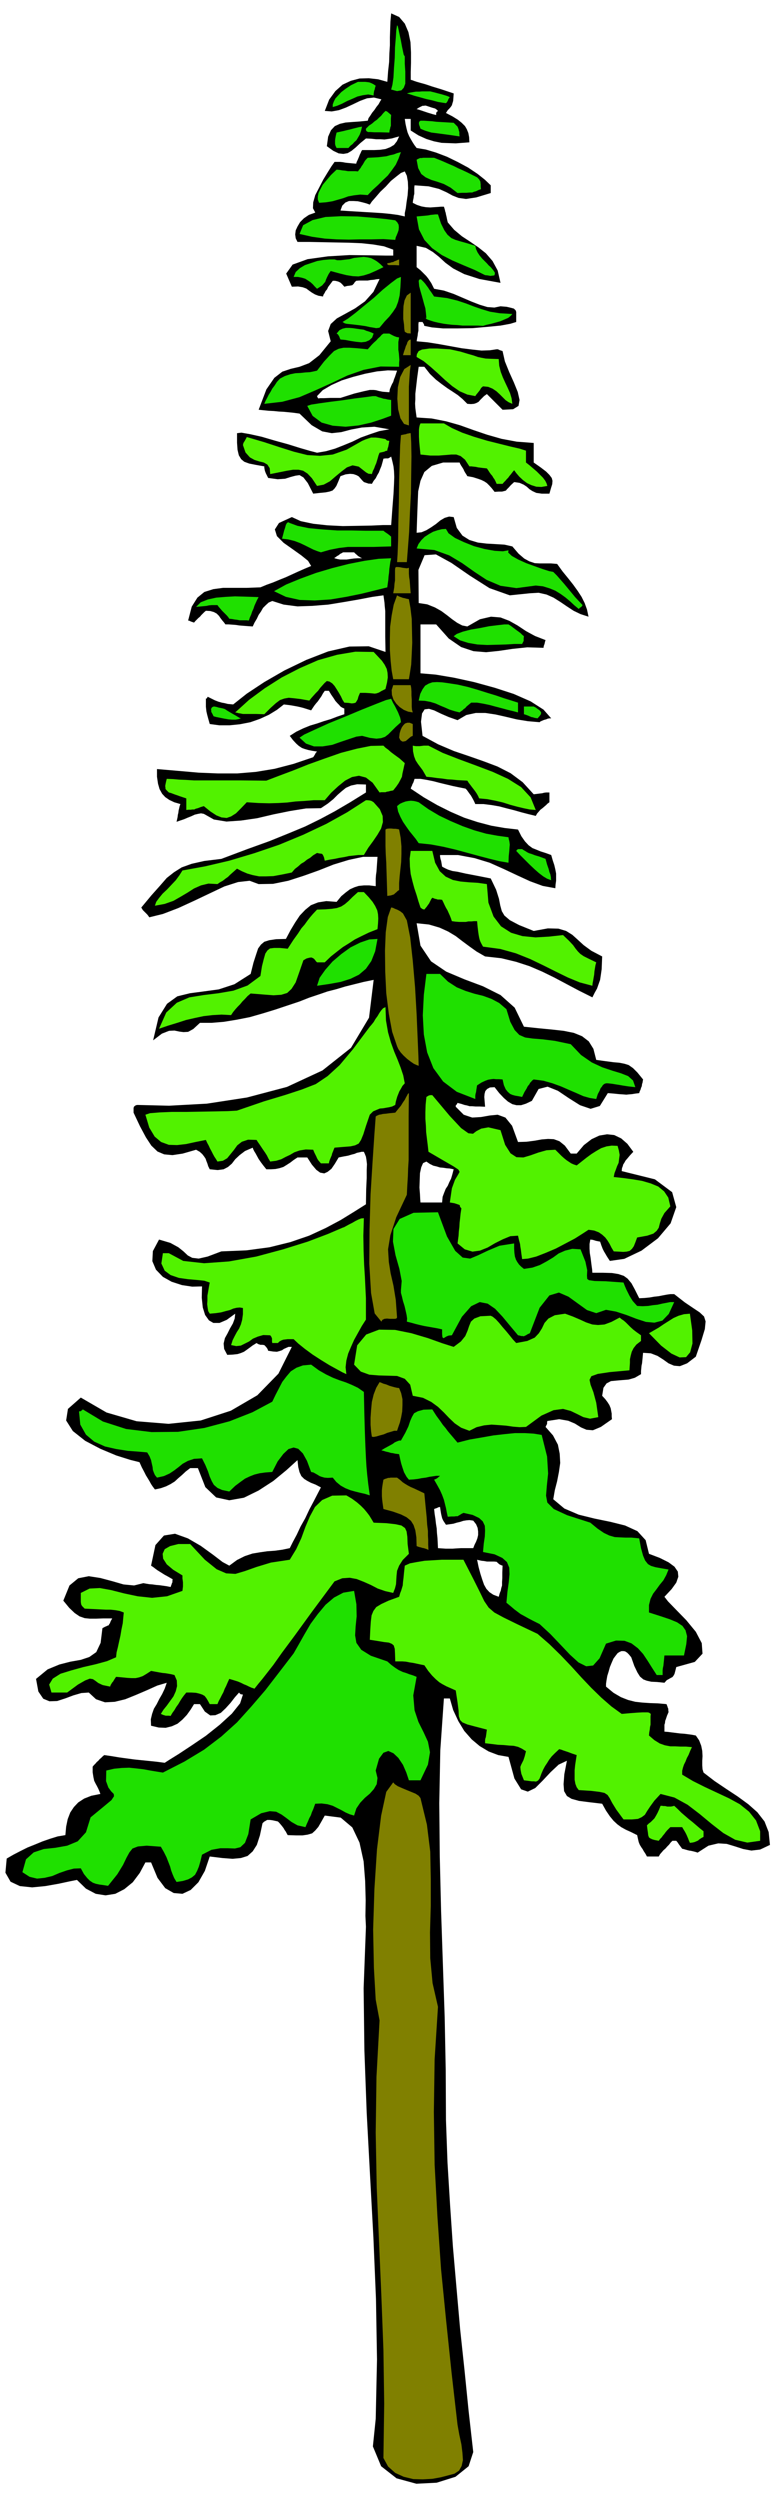 <svg xmlns="http://www.w3.org/2000/svg" width="490.455" height="1569.426" fill-rule="evenodd" stroke-linecap="round" preserveAspectRatio="none" viewBox="0 0 3035 9713"><style>.pen1{stroke:none}.brush2{fill:#1fe000}.brush3{fill:olive}.brush4{fill:#52f200}</style><path d="m1596 310 7 2 8 3 9 3 14 4 18 5 27 9 36 11 48 16-1 16-1 13-3 10-2 7-4 6-5 6-7 7-7 11 25 13 21 13 15 12 13 13 7 12 6 15 3 16 1 20-27 2-26 2-28-1-27-1-30-6-29-9-31-14-30-19v-45h-23l3 20 4 18 4 15 6 14 6 11 7 12 7 11 9 12 36 6 40 12 42 16 43 21 39 21 36 24 29 23 23 22v30l-56 17-40 6-29-4-23-9-24-13-29-13-40-10-55-4-1 8v25l-2 8-1 9-2 9-1 9 16 8 18 6 17 3 17 1 15-1 15-1 12-1h11l2 6 2 7 1 5 2 6 1 6 2 8 2 10 3 13 25 29 30 25 32 21 32 22 29 23 26 30 20 37 11 48-82-15-59-19-43-22-30-22-25-23-24-19-27-16-36-8v83l15 12 12 12 10 10 8 10 6 9 6 9 5 10 6 12 38 7 38 13 35 15 35 15 31 12 30 9 27 2 24-5 24 2 17 4 11 3 7 7 2 6v39l-23 7-38 7-52 5-57 5-60 1h-54l-44-4-29-6-1-2v-3l-3-5-3-5h-15l-1 8v26l-2 9-1 10-2 10-2 12 43 4 44 7 44 8 44 8 40 5 37 4 32-1 27-4h5l6 3 6 2 6 2 9 40 17 42 18 40 15 37 7 31-4 23-21 13-41 2-19-19-13-13-10-10-6-6-8-8-5-5-11 8-8 8-7 7-6 7-9 5-9 3-12 1-14-1-19-19-18-15-21-14-20-13-22-16-22-17-23-22-22-28h-22l-6 44-4 35-3 26v22l-1 16 1 17 2 16 3 21 59 4 56 11 53 15 53 19 53 18 56 16 59 11 66 5v76l27 19 21 16 13 13 9 12 3 11-1 13-5 16-6 21h-30l-21-3-15-7-11-7-11-10-12-8-16-7-21-3-13 12-8 9-7 7-4 5-7 2-8 2h-13l-16 1-11-14-9-10-10-10-9-6-12-6-14-5-19-6-22-4-4-7-4-6-4-7-3-7-5-8-4-6-4-7-2-5h-64l-44 13-29 24-15 34-9 41-2 48-2 54-2 59 19-2 19-8 18-11 19-13 17-14 17-10 17-5 18 2 12 42 22 30 27 17 33 10 34 4 35 2 34 2 31 7 24 28 22 19 20 11 21 7 19 1h43l25 2 21 29 22 27 19 24 18 25 15 23 12 24 9 25 6 28-31-10-27-13-26-17-25-17-27-17-27-12-31-7-34 2-78 8-79-28-77-49-71-49-60-33-44 3-24 57 1 129 33 5 30 12 25 14 23 17 19 15 20 14 19 10 20 4 49-28 43-10 37 3 34 13 32 18 33 22 35 19 41 16-2 6-2 9-3 8-1 7-63-2-57 6-54 8-49 5-49-4-48-16-48-33-49-55h-61v190l59 5 71 12 78 17 80 22 74 24 66 29 50 32 30 34h-7l-6 1-7 3-8 2-7 3-7 3-3 3-46-4-43-7-42-10-40-9-40-6h-37l-37 8-34 20-34-12-30-13-27-13-20-6-17 2-10 16-4 32 6 55 61 33 61 26 59 20 57 20 53 20 51 26 47 35 43 47 8-1 8-1 8-1 9-1 7-2 8-1h13v38l-7 5-6 6-7 6-7 6-8 6-6 7-7 8-5 9-29-7-27-7-28-8-28-7-30-8-29-5-32-4h-32l-4-9-4-8-5-9-4-7-6-8-5-7-5-7-5-5-25-5-24-5-25-6-25-6-27-7-25-5-24-4h-23l-2 6-3 9-3 5-2 6-3 6-2 6 51 34 52 30 52 26 53 23 52 17 53 14 52 9 52 6 13 26 14 20 14 15 15 11 15 6 17 7 19 6 22 8 6 21 6 18 4 17 3 16v28l-2 14-1 15-49-9-49-18-50-23-51-24-56-25-59-18-64-12h-70v5l1 6 1 5 2 6 1 5 1 6 1 6 1 6 7 4 8 4 9 4 16 5 20 3 31 7 42 8 56 11 21 44 11 35 5 26 6 22 10 17 21 18 36 19 57 23 55-10 41 1 30 9 24 15 20 18 24 22 30 22 42 22-1 26-1 24-3 21-3 20-6 17-6 17-9 16-9 18-52-26-49-26-47-25-47-23-49-21-52-17-58-14-63-7-33-19-28-20-27-20-26-20-30-18-33-15-41-12-48-5 15 87 41 61 59 40 71 30 72 27 68 34 55 49 36 74 57 6 52 5 45 5 40 8 32 13 26 20 18 29 11 43 37 5 30 4 23 2 20 4 16 5 17 12 17 17 22 27-1 5-1 7-2 6-1 8-3 7-2 7-3 6-2 7-16 2-12 2-12 1-10 1-13-1-15-1-19-2-25-2-31 50-36 11-41-14-43-27-43-29-40-16-35 9-26 46-23 11-19 6h-18l-16-4-17-10-16-14-18-19-18-23-18 1-11 6-7 8-3 11-1 12 1 13 1 12 1 13-21-1h-16l-13-1h-10l-10-3-10-2-12-4-15-4-2 4-2 3-3 3v5l31 31 33 11 34-2 34-6 31-3 30 11 26 32 23 63 33-1 31-4 28-5 25-2 22 1 22 8 21 17 23 31h23l28-33 30-23 30-14 30-5 28 3 27 13 24 21 23 31-13 14-10 12-7 8-5 9-4 6-2 7-3 8-1 11 129 32 67 50 16 58-22 63-49 58-64 48-67 32-56 8-4-6-4-6-5-8-4-7-6-10-5-10-5-13-5-15-6-1-5-1-5-1-3-1-10-3-9-1-3 17v18l1 17 3 18 2 16 2 16 2 14 1 13h42l34 1 25 4 21 7 15 11 15 18 13 24 17 34 21-1 20-2 17-3 18-2 15-3 16-3 14-2h15l41 32 34 23 24 16 17 16 6 19-3 30-13 43-22 64-34 26-28 11-23-2-21-9-21-15-22-14-26-10-30-2-1 10-1 11-1 10-1 10-2 9-1 11-1 10v12l-24 14-24 7-25 2-23 2-21 2-17 9-12 17-5 31 12 13 9 12 7 11 5 12 2 10 2 11v10l1 12-43 30-31 13-25-2-21-9-24-15-26-11-35-6-46 7-1 5v6l-3 6-3 6 29 33 19 36 7 35 2 36-5 35-7 36-9 35-6 35 43 36 56 24 61 15 63 13 56 14 48 22 32 35 13 53 42 16 34 17 23 17 13 19 2 20-8 23-18 25-28 30 14 18 32 33 39 40 37 45 23 44 3 41-30 32-72 20-4 16-3 11-4 7-4 5-6 3-7 4-9 5-9 10-29-3-22-1-18-4-13-5-13-11-10-16-12-25-12-34-9-11-7-7-8-5-6-1h-8l-7 3-8 5-7 9-9 12-7 16-7 17-5 18-5 16-3 17-2 14v11l29 24 29 17 28 11 28 7 27 3 30 2 30 1 34 3 2 5 2 5 1 4 2 4v6l1 7-6 14-4 12-3 8-1 9-2 6v27l14 1 15 2 16 2 16 2 15 1 16 2 15 2 15 3 13 19 8 21 4 20 1 20-1 18v18l1 15 4 13 43 33 46 31 44 29 41 30 35 31 28 36 16 41 5 50-38 18-34 4-32-6-31-10-33-10-33-2-38 9-42 27-9-3-8-2-9-2-7-1-8-2-7-2-7-2-5-1-6-8-6-8-6-9-5-6h-15l-7 7-6 8-7 7-7 8-8 7-6 7-7 8-5 9h-46l-6-11-6-9-5-9-5-7-6-10-4-10-3-13-3-14-24-12-20-9-18-10-15-11-15-14-14-17-15-22-15-27-51-6-39-5-29-8-18-11-11-19-2-27 3-39 10-52-32 15-31 29-31 33-29 29-29 14-26-9-26-42-23-84-40-7-37-14-35-21-31-26-29-33-23-38-20-43-13-45h-23l-14 201-4 206 2 208 5 209 7 208 7 206 4 203 1 197 6 166 10 164 11 162 14 161 14 159 17 159 16 159 18 160-18 55-51 41-73 23-79 4-77-21-60-47-32-77 11-107 5-231-4-235-10-239-13-240-13-243-9-243-3-242 9-239-2-42 1-61-2-74-6-77-16-73-28-59-45-38-62-8-14 25-11 19-12 14-12 11-17 5-20 3h-26l-32-1-4-7-3-6-5-7-4-7-6-8-5-6-6-7-5-5-13-3-10-2-8-1h-11l-5 3-7 4-6 6-10 47-12 37-16 25-20 18-26 8-32 3-40-3-49-6-19 56-25 44-30 30-32 15-34-3-33-19-30-40-25-60h-22l-22 41-27 36-33 27-35 18-38 6-38-6-38-20-35-34-30 6-42 9-51 9-51 5-48-5-36-17-20-35 5-55 26-15 27-14 28-14 30-12 29-12 29-10 29-9 30-5 3-33 6-29 10-26 14-21 17-18 23-15 28-11 35-7-4-11-4-9-5-10-5-9-6-12-3-14-3-19v-22l5-6 6-6 5-6 6-5 5-6 6-5 6-6 6-5 28 4 30 5 29 4 30 4 29 3 30 3 29 3 30 4 17-11 37-23 50-33 56-38 54-43 47-43 32-40 11-34-5-1h-3l-4-3-3-4-16 18-17 22-19 21-19 18-21 9-20 1-21-15-19-29h-23l-13 21-15 21-17 18-19 16-22 10-24 6-27-1-30-7-1-25 5-21 7-20 11-18 10-20 11-19 10-21 8-23-37 11-40 18-42 18-42 17-41 10-38 2-35-12-28-26-29 2-31 9-32 12-31 10-30 1-24-10-19-28-9-49 45-37 46-19 43-11 40-7 33-11 27-19 17-36 7-57 9-5 7-3 4-2 4-1 2-4 3-4 3-8 6-11h-35l-28 1h-24l-20-2-20-7-19-13-21-20-23-28 24-59 34-28 41-8 45 7 45 12 45 13 41 4 36-9 11 2 12 2 13 1 14 2 13 1 14 2 14 2 15 3 2-6 2-5 1-4 2-3v-7l1-5-19-11-13-7-11-7-8-5-8-5-7-5-9-7-9-6 17-80 33-37 43-7 50 18 50 29 47 34 38 29 26 14 30-22 30-15 30-10 30-5 28-4 29-2 29-4 29-6 12-24 15-28 15-32 18-32 16-34 17-32 15-29 13-25-21-11-18-7-15-8-11-7-11-11-7-15-5-20-3-27-43 39-51 42-57 37-57 28-57 10-51-11-42-40-29-74h-30l-17 13-15 14-14 12-14 13-16 10-18 9-20 7-23 5-9-12-6-9-6-11-6-10-8-13-7-14-9-17-9-20-36-9-54-17-62-26-59-31-48-38-26-41 7-45 50-44 100 58 117 34 124 10 125-13 117-38 103-60 82-84 52-104h-13l-9 4-9 4-7 5-9 3-11 3-15-1-19-3-2-6-3-5-5-6-5-5-7-1h-8l-9-3-6-4-16 10-12 9-11 8-10 7-12 5-13 4-18 2-22 1-12-23-2-21 5-21 10-18 10-20 11-19 7-19 2-19-33 24-28 12h-24l-17-10-15-21-9-29-4-38 1-44-38 1-40-6-40-13-34-19-27-28-14-33 2-39 24-45 44 13 31 17 20 16 17 16 17 9 25 3 35-8 53-20 97-4 90-12 81-20 73-25 65-30 58-31 52-32 46-29 1-59 2-43v-32l1-22-2-17-2-12-4-10-4-9h-9l-8 2-10 2-9 4-12 3-13 4-17 3-20 4-15 25-13 19-15 12-13 6-16-3-15-11-17-20-18-28h-38l-15 10-13 10-14 9-13 8-16 5-15 3-17 1h-18l-12-15-9-12-9-13-6-11-6-11-5-8-4-8-2-6-30 13-21 16-17 16-13 17-15 13-17 9-23 3-31-3-6-12-3-10-4-10-3-9-6-9-7-9-10-9-14-8-52 15-40 6-32-3-26-11-24-23-21-32-23-43-25-53v-19l1-2 1-3 3-2 4-3 6-1 123 3 147-8 156-24 155-41 138-64 111-88 70-117 18-147-39 8-36 9-36 9-33 10-35 9-35 12-36 12-38 15-48 16-48 16-49 15-49 14-51 10-49 8-48 4h-45l-26 24-20 11-18 1-16-2-19-4-21 1-28 11-34 26 21-89 33-53 40-29 49-12 53-7 59-8 61-20 63-40 11-44 10-31 8-24 11-15 13-11 19-6 27-4 38-1 18-34 18-30 18-27 21-22 22-18 28-11 32-5 40 3 18-22 18-15 16-12 18-8 16-5 20-2h21l25 3v-29l1-14 2-14 1-15 1-14 1-14 1-14h-56l-56 12-59 18-58 23-59 21-59 19-59 12-56 1-35-13-45 5-53 17-57 27-61 29-61 28-60 23-53 13-4-6-4-5-4-4-4-4-5-5-4-4-3-5-3-5 39-47 33-37 27-31 28-22 30-19 39-14 49-11 66-8 101-38 86-31 74-30 65-27 59-29 56-30 58-34 63-39v-31l-34-1-24 5-20 9-16 13-16 14-17 17-21 17-27 18-58 1-62 10-64 13-64 15-62 9-57 4-49-8-39-22-11-2-11 2-13 3-13 6-15 6-14 6-15 5-14 5 2-9 2-9 1-9 2-8 1-9 2-8 2-9 3-8-24-7-19-9-16-11-12-13-10-18-6-21-4-27v-30l82 7 80 7 75 3h75l72-6 73-12 73-19 77-26 4-6 3-5 3-6 5-5-19-3-15-3-14-4-11-4-12-8-10-9-13-14-12-16 25-16 27-13 27-11 27-8 26-9 27-8 26-10 27-9v-22l-9-4-6-4-6-7-6-6-8-9-7-11-9-13-9-15h-16l-7 10-6 11-7 10-7 10-7 8-7 9-6 9-6 9-19-6-13-4-12-3-9-2-11-2-11-2-14-2-17-2-27 21-31 19-35 16-37 13-41 8-40 4h-40l-37-5-6-21-4-15-3-13-1-9-1-9v-32h3l2-3 2-4 14 7 14 7 13 5 14 4 11 2 12 3 11 1 10 1 53-42 68-45 78-45 85-41 85-33 83-19 75-1 65 22-1-59v-100l-2-19-1-14-2-14-2-14-43 6-52 10-58 10-61 10-62 5-58 2-54-7-44-14-14 6-11 10-11 11-8 14-9 13-7 15-9 15-7 15-15-1-13-1-13-1-12-1-13-2-13-1-14-1h-13l-6-8-6-7-7-9-6-9-9-9-11-6-14-4-17-1-6 5-6 6-6 6-5 6-6 5-6 6-6 6-5 6-6-2-6-2-6-3-5-1 14-54 22-35 27-22 35-11 38-5h92l53-2 24-10 25-9 24-10 25-10 24-11 24-11 25-11 26-11-12-20-26-21-35-25-34-24-26-26-8-26 16-25 50-23 35 16 48 10 55 6 60 3 58-1 54-1 45-2h31l5-69 4-51 2-39 1-28-1-23-2-18-4-18-5-20-6 4-6 3h-9l-9 1-4 15-4 14-5 12-5 13-6 10-6 12-8 10-7 12-7-1h-6l-9-3-9-3-7-7-6-7-7-8-9-5-12-4-13-1-17 2-20 7-9 22-7 16-7 10-8 8-12 4-15 3-21 2-27 3-21-41-17-22-15-9-15 2-19 5-22 7-29 2-37-5-3-6-3-6-3-6-2-5-2-6-1-5-1-6v-5l-34-6-25-5-19-7-12-10-9-15-5-21-2-28v-37l17-2 34 6 45 10 51 15 51 14 48 15 38 11 27 7 35-6 35-10 33-13 34-14 33-16 36-13 36-12 39-7-58-10-49 3-42 8-38 10-37 4-37-7-41-24-47-45-21-3-19-2-21-2-19-1-20-2-20-1-20-2-19-2 30-79 31-45 31-24 33-11 34-8 37-14 40-31 44-54-10-40 10-27 24-22 33-18 38-21 38-27 33-37 24-50-12 1-11 2-12 1-11 2h-34l-11 1-6 6-3 5-3 3-3 3-5 1-6 1-9 1-11 3-7-8-7-7-7-4-6-2-9-2h-9l-6 8-6 8-6 8-4 9-6 7-4 8-4 6-2 7-18-3-13-5-12-7-10-7-12-9-14-5-18-3-24 1-22-51 25-35 58-21 79-11 84-5 80 1 60 1h30v-23l-36-13-41-7-46-5-49-2-52-1-51-1-50-1h-47l-7-14-2-15 2-16 7-15 10-17 15-15 19-13 25-9-9-17 1-23 8-28 15-29 16-31 17-28 15-24 12-17h21l10 1 11 2 9 1 11 1 10 1 12 1 2-7 3-6 3-7 3-7 3-8 3-6 3-7 3-5h48l22-1 21-3 18-7 15-9 11-14 9-19-15 4-14 4-14 2-14 2-16-1h-17l-18-2-21-1-22 18-18 17-16 13-15 9-17 3-18-2-21-10-25-18 5-37 11-25 15-16 20-9 22-5 26-2 29-2 31-3 3-10 7-10 7-11 9-11 8-12 8-10 6-11 5-8-29-7-27 3-27 10-27 13-28 13-27 10-28 5-27-2 17-44 24-33 28-25 32-15 34-9 36-1 36 4 36 10 3-41 4-36 1-34 2-31v-31l1-30 1-31 3-32 31 14 22 26 14 33 8 39 2 40v40l-1 36v30zm114 5545-6 1-6 3-6 2-5 2 2 19 3 19 2 18 3 19 1 18 2 19 1 19 1 21 15 1 15 1h27l14-1 18-1h48l5-13 6-12 5-13 3-13v-14l-2-14-6-14-11-14-15-2-12 1-12 2-12 4-13 3-13 4-14 2-15 2-6-9-4-6-3-6-2-5-2-8-2-9-2-12-2-14zm-53-1342-13 6-7 16-5 23-1 28-1 28 2 26 1 20 1 12h84l2-22 6-16 6-15 8-12 6-14 7-14 5-17 5-19-15-3-13-1-13-2-12-1-13-4-13-3-14-7-13-9zm273 1555-10-1h-28l-11-2-10-1-9-2-8-2 6 29 7 26 7 22 7 20 9 16 12 13 15 10 21 8 4-14 4-10 2-10 3-10v-13l1-16v-21l1-27-6-2-6-3-6-5-5-5zm-554-3922h-43l-5 3-6 3-6 5-7 4-5 4-4 2v2l11 3 11 2h25l13-2 15-2 15-1h17l-6-3-5-3-5-3-3-3-7-6-5-5zm167-706-36-1-42 4-46 9-46 12-45 14-40 18-34 20-22 23 3 7 2 2 7-1h15l25-1h39l54-17 37-9 23-5h15l9 1 11 3 15 3 26 2 2-12 4-10 4-9 5-9 3-10 4-10 4-12 4-12zm129-1024-9-3-6-2-5-1-4 1h-6l-6 3-8 4-9 6 8 2 9 3 9 3 9 3 9 3 10 3 10 3 12 3v-8l2-4 5-4-5-5-4-3-4-2-4-1-7-2-6-2zm-99 250-15 6-18 14-21 17-20 22-21 20-18 21-15 17-8 12-14-5-15-4-17-4-17-1h-18l-14 6-12 12-7 19 31 2 33 2 33 2 34 2 31 2 31 3 30 4 27 6v-13l4-19 3-24 4-26 2-28-1-25-4-23-8-17z" class="pen1" style="fill:#000"/><path d="M1573 219v29l2 30v47l-6 16-9 10-17 3-23-6 5-19 4-28 2-37 3-39 1-41 3-36 2-31 3-19 3 4 3 14 4 19 5 23 4 22 4 19 3 14 4 6zm-113 114-2 6-2 9-2 5-1 6-1 6v6l-21-4-21 3-21 5-20 9-21 9-19 10-19 8-17 5v-10l4-11 6-12 10-11 13-14 17-13 21-14 27-13h28l9 1 7 1 8 3 8 4 9 6zm212 22 8 2 12 3 11 3 12 3 10 3 10 3 8 3 5 3-5 6-3 8-4 6-3 3-13-2-18-3-22-6-23-5-25-7-22-6-18-6-11-3 11-3 12-2 12-2h13l11-1h32zm-152 92-1 14v28l-2 5-1 6-2 6-1 9-35-1h-23l-16-1h-9l-5-3-2-2-1-4v-4l12-12 12-8 9-8 10-7 8-8 8-7 8-10 9-9 6 2 7 6 6 5 3 3zm243 30 5 5 5 5 3 3 2 2 2 5 2 5 1 5 2 6v9l1 8-41-6-30-4-23-3-16-2-13-4-10-3-10-4-9-4-3-9-2-5-1-5v-3l1-5 5-4h14l15 1 16 1 16 2 16 1 17 1 17 1 18 1zm-356 15-4 17-5 14-7 12-6 10-8 7-7 8-8 6-8 9h-46l-3-6-2-5-1-6v-12l1-8 2-11 3-12 13-3 14-3 12-3 13-3 11-3 12-3 12-3 12-2zm151 99-9 25-11 24-15 21-16 21-19 18-19 19-21 19-19 20-29-2-25 3-22 4-19 7-21 6-21 6-25 4-27 2-5-13v-12l3-14 7-14 9-17 15-18 17-20 22-21 11 1 11 2 11 1 11 2h29l10 1 5-7 5-6 4-7 5-7 4-7 4-7 5-6 6-6 21-1 19-1 17-2 16-2 14-4 14-3 13-5 15-4zm129 22 30 12 25 11 21 9 18 9 16 7 17 8 18 9 22 11 8 8 5 9v3l1 7v8l1 11-11 4-8 4-8 2-7 3h-10l-12 1h-16l-19 1-27-21-26-14-26-9-23-7-22-10-17-13-12-23-6-32 4-3 5-2 4-2h6l7-1h42zm15 220 12 36 13 26 12 17 15 13 16 7 20 6 25 7 32 10 3 13 6 13 8 12 10 12 9 9 9 9 7 8 8 7 10 12 6 9v6l-2 5-7 1-8 1-11-2-10-1-40-20-43-18-44-19-41-21-38-27-30-32-21-41-9-50 11-1 11-1 11-1 11-1 10-2 10-1 9-1h10zm-166 23 8 8 5 9 1 10-1 11-3 9-4 10-4 9-2 10-46-3-45 1h-45l-45 1-47-1-46-3-49-7-49-11 14-34 37-20 50-12 61-3 63 1 60 5 51 5 36 5z" class="pen1 brush2"/><path d="M1551 1008v23l-16-1h-25l-5-3v-4l5-1 6-1 6-2 6-1 5-3 6-2 6-3 6-2z" class="pen1 brush3"/><path d="m1300 1008 10 3h14l16-2 18-2 18-5 19-2 18-2 16 2 13 3 12 6 10 6 9 7 6 5 6 6 3 3 2 2-29 14-25 11-22 7-21 4-22-1-25-4-28-7-33-9-8 12-6 12-4 9-3 9-6 7-6 7-9 6-11 7-9-9-8-9-9-8-9-6-11-7-13-4-15-3h-17l8-19 16-15 20-12 24-8 24-8 24-4 23-2h20zm258 68-2 40-3 32-6 25-8 21-12 18-14 18-18 19-20 24-5 1-8 1-11-2-13-2-18-4-21-3-25-3-28-3-2-1h-3l-5-3-5-3 21-13 29-22 34-28 38-31 34-31 32-26 24-18 15-6zm84 15 5 5 6 7 5 7 6 8 5 8 6 8 6 9 6 9 50 6 41 10 33 11 31 12 29 10 33 10 38 6 49 3-6 7-10 8-14 6-16 7-18 5-18 5-18 4-14 4-19-1h-60l-21-2-19-1-18-2-15-2-21-4-17-4-13-4-9-3-7-3-3-3-1-2h3l-2-20-2-17-5-17-4-15-5-18-5-17-5-19-2-21 3-5 4-1 3 1 5 5z" class="pen1 brush2"/><path d="M1596 1137v159l-6-1h-6l-6-3-5-3-2-11-1-17-3-22v-24l1-26 4-22 9-19 15-11z" class="pen1 brush3"/><path d="m1414 1281 9 4 10 3 3 1 5 2 5 2 6 3-6 16-11 10-14 6-17 2-20-2-20-3-21-4-20-2-2-4-3-8-5-8-5-3 11-13 12-6 13-3h14l13 1 14 2 14 2 15 2z" class="pen1 brush2"/><path d="m1513 1296 9 5 10 5 3 1 5 2 5 1 6 1-3 18v30l2 14 1 12 1 13-1 12v15l-72-1-66 13-63 22-61 29-62 28-63 27-67 18-70 8 5-12 6-11 6-12 7-11 7-13 9-12 9-14 12-13 19-10 21-7 20-4 20-1 18-2 18-1 15-3 13-3 27-35 22-24 17-17 18-9 19-4h23l30 2 41 4 8-9 8-9 8-8 9-8 7-8 8-7 6-7 7-5h23z" class="pen1 brush2"/><path d="m1748 1357 41 9 30 9 21 6 17 6 14 3 16 3 21 1 30 1 2 26 6 24 8 21 10 22 9 19 9 20 6 20 3 22-14-6-12-8-12-12-11-11-13-12-15-10-17-7-20-2-7 6-6 10-4 5-4 5-5 6-4 6-31-6-30-13-29-20-27-23-28-26-28-25-28-23-27-16v-5l1-4v-3l2-2 2-4 3-5 13-6 15-2 14-2h30l15 1 16 1 18 1z" class="pen1 brush4"/><path d="M1596 1319v61h-30l4-14 4-11 3-10 4-8 2-7 3-5 4-4 6-2zm0 99-3 23-2 29-2 32v151l-19-6-14-22-9-35-3-41 2-44 9-40 16-31 25-16z" class="pen1 brush3"/><path d="m1460 1539 5 2 8 3 8 2 9 3 8 1 8 2 7 1 7 1v61l-35 13-43 14-49 11-50 5-50-4-43-12-35-26-21-39 15-5 32-5 43-6 48-6 47-7 41-5 29-4h11z" class="pen1 brush2"/><path d="m1725 1645 31 18 40 18 46 16 50 15 48 12 44 11 35 8 25 8v46l14 11 14 12 14 12 13 13 11 11 9 12 5 10 3 10-23 4-20-1-19-6-17-8-16-12-14-13-12-14-8-11-6 7-6 8-6 7-5 7-6 6-5 6-6 6-5 6h-23l-4-9-4-8-5-7-4-7-6-7-5-7-5-8-5-7-9-1-9-1-8-1-8-1-9-2-9-1-8-1h-8l-17-26-17-14-17-6h-19l-23 2-26 2h-33l-38-4-3-29-2-22-1-19v-26l1-9 2-9 3-7h91z" class="pen1 brush4"/><path d="m1596 1683 2 36 1 54-1 67-1 76-4 76-3 74-5 66-4 52h-38l2-30 2-53 1-71 2-79 1-82 2-75 2-63 3-40 3-1 5-1 5-1 6-1 5-2 6-1 4-1h4z" class="pen1 brush3"/><path d="m1498 1706 3 3 4 3h3l5 1-1 5-1 6-1 5-1 6-3 9-1 7-6 1-6 3-9 2-9 2-4 10-3 11-3 10-3 10-4 9-4 11-5 10-4 12-6-1h-6l-6-3-5-3-28-22-24-5-22 8-21 16-23 19-22 19-24 13-26 5-20-30-17-18-17-11-18-4h-21l-24 4-30 6-35 7-2-23-9-14-14-8-17-4-19-6-18-10-17-19-10-29 2-8 5-8 5-9 3-6 68 20 61 20 54 17 52 13 49 3 50-5 54-19 60-34 14-6 12-4 9-3h18l10 1 12 2 16 3z" class="pen1 brush4"/><path d="m1733 2055 10 17 25 18 34 16 40 16 41 11 39 7 32 2 22-4-1 9 14 13 25 14 31 14 33 12 31 11 25 8 16 3 14 14 14 16 14 16 15 18 14 17 14 17 14 15 15 16-2 3-3 4-5 3-5 5-18-15-16-15-18-15-18-13-21-13-22-9-26-8-28-3-75 10-62-9-54-23-47-31-48-34-50-30-58-21-69-6 7-17 11-15 13-13 17-11 16-9 18-6 16-4 16-1zm-243 7 6 5 9 6 8 6 7 6v38l-35 1-33 1h-100l-34 4-36 7-35 10-15-5-15-6-16-8-16-8-19-9-21-8-24-6-25-3 2-8 3-11 3-12 4-12 3-11 4-7 5-3 6 3 30 11 44 9 53 5 58 4h56l51 1h72zm30 107-3 13-2 14-2 14-1 15-2 14-1 14-2 14-2 15-48 12-53 13-59 12-60 10-62 4-58-2-54-12-46-22 47-26 56-23 60-22 64-19 63-16 61-12 56-8 48-2z" class="pen1 brush2"/><path d="M1589 2206v23l1 13 2 13 1 13 1 13 1 12 1 12h-68l2-11 2-12 1-14 2-13v-40l1-9 3-3h7l9 1 10 2 8 1 8 1 5-1 3-1zm0 122 6 34 5 42 1 46 1 47-2 44-2 41-5 33-4 24h-61l-6-33-4-38-3-43v-44l1-46 6-44 8-42 13-36 3 2 6 3 6 2 8 3 6 1 7 2 5 1 5 1z" class="pen1 brush3"/><path d="m1005 2320-6 11-5 11-5 11-4 12-5 11-4 12-5 11-4 12-9-1h-27l-10-2-9-1-11-2-10-1-4-6-5-6-6-6-6-6-7-7-6-7-7-8-5-7h-22l-11 1-9 2-10 1-10 1-11 1-10 1 18-18 28-11 32-7 37-3 36-2 36 1 31 1 25 1zm971 106 8 5 8 6 8 6 8 6 7 5 8 6 6 6 7 6-1 9v9l-3 6-3 6h-30l-33 2-36 1-37 1-38-2-35-6-32-10-25-16 12-9 24-9 31-8 36-6 35-7 33-4 26-3h16z" class="pen1 brush2"/><path d="m1452 2533 17 18 15 16 11 16 8 16 3 15 1 18-3 20-6 25-16 8-10 6-9 3-7 1-9-1-11-1-16-1h-21l-6 14-3 11-4 7-4 6-6 2-9 1-13-2-16-1-7-11-6-13-8-14-8-13-9-14-9-10-11-7-10-2-9 8-9 10-8 9-8 11-9 9-9 10-8 9-8 10-34-6-25-3-21-2-17 3-17 6-16 12-20 18-25 25-31-1h-52l-10-2-7-1-7-2-6-1 54-49 61-45 66-42 70-36 71-31 74-21 71-12 71 1z" class="pen1 brush4"/><path d="m1740 2654 39 6 39 9 38 11 38 12 33 10 32 11 29 9 25 8v38l-19-5-21-5-22-6-23-6-26-7-24-5-24-4h-23l-6 5-6 5-6 5-5 6-6 4-5 5-6 4-5 4-20-5-19-6-18-8-17-7-20-9-20-6-21-4-24-1 6-26 9-18 10-14 14-8 14-5 18-1 20 1 22 3z" class="pen1 brush2"/><path d="m1596 2662 2 11 1 14v15l1 15v28l1 12 3 11-18-3-17-7-16-11-13-13-11-16-6-18-1-19 6-19h68z" class="pen1 brush3"/><path d="m2074 2745 8 4 8 6 6 4 5 6 2 4-1 6-5 7-8 9-6-1-6-1-6-2-6-1-7-3-7-3-8-3-7-2v-30h38zm-554-30 7 15 8 14 6 12 6 12 4 10 4 10 2 9 1 9-20 18-16 16-13 13-13 10-15 5-18 2-25-3-31-8-22 3-27 9-33 11-34 12-37 6h-34l-31-11-25-23 18-12 41-19 55-25 64-26 62-26 55-22 41-16 20-5z" class="pen1 brush2"/><path d="M1604 2813v46l-7 3-6 5-7 6-7 6-8 2h-6l-7-5-5-10 2-17 4-13 5-11 6-8 6-6 9-3h9l12 5z" class="pen1 brush3"/><path d="m868 2753 6 2 9 6 10 6 12 7 9 5 10 6 7 4 5 2-9 3-11 2h-14l-14-1-17-3-15-3-15-3-11-3-3-6-3-6-3-5v-5l-1-6 2-4 2-3 6-3h3l5 1 5 1 6 2 5 1 5 1 5 1 4 1z" class="pen1 brush2"/><path d="m1665 2897 55 28 64 25 65 24 66 25 59 27 51 32 37 40 20 49-24-2-24-5-25-6-26-7-28-9-30-7-31-6-32-3-4-9-5-9-6-9-6-8-7-9-6-8-7-9-5-8-21-1-18-1-19-2-19-1-20-3-20-2-21-3-21-2-8-14-7-12-9-12-9-12-9-14-6-16-4-19-1-22 5 1 7 1h15l8-1 8-1h18zm-175 0 8 8 11 8 10 9 12 9 11 8 11 8 10 9 10 9-3 13-3 14-3 13-2 13-6 12-7 13-9 13-12 15-11 2-7 2-7 1-5 2h-17l-6 1-27-38-26-20-27-7-27 5-27 14-27 22-27 25-25 29h-43l-37 3-34 2-32 4-34 2-36 1-41-1-46-3-23 24-19 19-19 12-17 6-20-2-20-8-23-15-26-21-13 4-10 4-8 2-6 3h-7l-7 1h-8l-9 1v-45l-9-3-9-3-9-3-8-3-9-3-8-3-8-3-8-2-6-6-4-4-3-4v-4l-1-7 1-6 2-10 3-12 25 1 23 2 25 1 32 2h178l104 1 47-18 56-21 60-24 64-23 63-22 61-16 55-11 49-1z" class="pen1 brush4"/><path d="m1627 3117 38 27 42 25 44 21 47 20 45 16 46 13 44 8 43 6 1 7 2 7 1 6 1 9-1 10-1 15-2 19-1 26-35-6-37-9-42-11-44-12-48-13-47-11-48-9-48-5-11-16-12-15-13-16-12-17-13-19-10-19-9-21-4-21 11-9 11-5 11-4 11-2 10-1 11 1 9 2 10 3z" class="pen1 brush2"/><path d="m1452 3117 24 27 11 26 1 24-7 25-14 24-17 25-19 26-17 28h-21l-18 2-19 2-18 4-19 3-19 4-19 3-19 4-3-13-3-7-3-5-3-2-9-1-9-2-15 9-12 10-12 7-11 9-12 7-11 10-13 10-12 14-39 8-33 6-30 1h-25l-25-5-21-6-21-9-19-10-9 8-9 8-9 8-8 8-10 7-10 8-11 6-10 7-35-2-29 7-27 12-25 16-27 16-28 16-34 12-38 7 5-15 11-15 14-17 17-16 17-18 17-18 14-19 12-19 88-16 94-22 97-29 97-33 94-39 89-42 81-45 73-47h6l9 1 7 2 8 5z" class="pen1 brush4"/><path d="m1551 3223 6 32 3 33v30l-1 31-3 28-3 28-2 26v27l-6 4-5 5-5 4-4 4-6 2-6 2-7 1-7 1-1-33-1-32-1-33-1-32-2-33-1-32v-63l5-3 9-1h8l10 1h7l7 1 5 1 2 1z" class="pen1 brush3"/><path d="m2029 3299 6 4 7 4 6 4 8 4 10 3 13 5 17 5 24 9 6 22 6 17 3 12 4 10 1 6 1 5v5l1 6-16-6-15-9-17-13-17-15-19-18-18-18-18-18-16-17 4-5 4-2h15z" class="pen1 brush2"/><path d="m1680 3306 11 46 18 33 23 21 28 13 30 6 33 3 34 2 35 5 6 72 20 54 29 38 39 25 44 13 51 5 52-3 55-6 23 22 16 17 10 14 9 11 9 9 13 9 20 10 29 14-3 11-2 12-2 12-1 13-2 11-2 12-2 10-1 10-49-13-46-19-47-23-48-24-52-25-55-22-61-17-67-9-6-11-4-8-3-8-2-8-2-11-2-14-2-17-2-22h-12l-10 1h-12l-10 2h-25l-14-1-15-2-4-12-4-10-5-11-4-9-6-10-5-10-5-11-5-10-8-1h-9l-6-2-5-1-5-2-5-2-4 5-3 6-3 6-3 6-4 5-4 6-5 6-5 6-2-1h-3l-5-3-5-4-8-24-7-24-9-27-7-26-7-29-3-29-1-31 4-30h84zm-266 160 19 20 15 18 10 16 8 17 3 15 1 17-1 19-2 22-33 13-29 14-26 13-23 15-24 15-22 17-24 19-24 23h-30l-4-4-3-4-4-5-4-3-7-3-8 1-11 3-12 7-17 49-13 37-16 25-17 16-23 7-30 2-39-3-50-4-12 10-10 11-10 10-9 11-9 9-9 10-9 11-8 12-37-2-35 2-35 4-33 7-35 8-34 11-36 11-35 12 28-63 41-38 49-21 56-9 57-7 58-10 55-20 50-37 6-38 7-28 6-21 8-12 10-8 16-2h22l31 3 22-34 18-25 13-20 13-15 10-14 10-13 12-14 16-17 32-1 25-2 20-3 17-6 14-9 14-12 16-16 21-19h23z" class="pen1 brush4"/><path d="m1566 3549 15 27 13 66 10 90 9 104 6 104 4 94 3 70 1 37-8-3-11-5-13-9-13-10-14-13-11-12-9-13-5-11-19-56-13-70-10-80-4-83-1-82 3-72 8-59 13-37h3l6 2 6 3 8 3 6 3 7 4 5 4 5 4z" class="pen1 brush3"/><path d="m1467 3648-9 48-15 38-21 30-27 23-33 16-38 12-44 8-48 7 10-31 22-31 28-32 34-29 36-26 38-19 35-12 32-2zm243 136 31 30 34 22 34 14 35 11 33 8 33 12 30 16 28 24 15 49 17 32 18 19 23 10 29 4 38 3 48 6 62 13 40 42 42 29 41 19 39 13 33 10 28 11 19 17 9 26-27-3-20-3-17-3-13-2-12-2-9-1-9-1h-7l-6 2-4 3-3 3-3 5-5 6-4 10-7 13-6 19-25-4-25-7-27-12-28-12-32-14-33-12-35-10-38-5-6 4-4 5-4 4-3 6-6 7-5 10-8 13-9 19-15-3-12-2-11-3-9-4-9-8-8-10-7-16-5-22-14-1h-11l-10-1-9 1-12 2-11 4-15 7-17 11-1 5-1 7-1 6-1 8-2 7-1 7v13l-72-28-53-40-38-52-24-61-13-70-4-74 4-80 10-81h53z" class="pen1 brush2"/><path d="m1498 3913 2 52 8 46 11 39 13 36 13 31 12 31 10 30 6 31-9 10-6 11-6 10-4 10-4 10-3 10-3 11-2 12-12 6-12 3-12 2-11 2-13 1-12 5-14 6-13 13-15 44-10 32-9 22-9 14-14 7-18 4-26 2-36 3-3 7-3 8-3 7-2 8-3 7-3 7-3 8-2 9h-31l-6-7-5-6-4-7-3-7-4-8-3-6-3-7-2-5-29-1-24 4-20 7-17 10-17 8-17 9-20 6-23 3-7-12-6-12-7-11-7-10-8-12-6-9-7-10-5-8-33-1-24 8-18 14-13 18-13 16-13 16-17 10-21 3-6-10-6-9-6-11-5-10-6-11-5-11-6-11-5-11-40 8-37 8-35 4-32-1-30-11-25-21-21-35-15-50 18-6 37-3 48-2h57l58-1 56-1 47-1 35-2 105-36 83-25 64-21 54-21 46-31 47-43 52-62 65-87 7-8 8-10 7-12 8-11 7-12 7-10 8-9 9-4zm182 342 68 81 44 47 28 20 18 2 13-10 19-10 28-5 47 11 18 57 21 33 23 15 27 1 27-8 31-11 32-9 34-2 12 12 12 12 10 9 10 8 9 6 9 6 9 4 12 4 19-15 19-15 19-14 19-12 19-11 21-7 20-3 23 1 5 18 3 17-2 15-2 16-6 13-5 14-5 13-3 15 37 4 37 5 36 6 34 10 29 12 23 19 16 24 8 34-23 26-12 22-6 19-4 16-8 12-13 11-24 8-39 7-7 19-6 15-7 10-9 8-12 3-13 1-17-1-20-1-9-15-7-14-8-13-9-12-12-11-13-9-18-7-22-3-23 15-30 19-36 19-38 20-40 17-36 14-32 8-23 2-3-21-2-16-2-12-1-9-2-8-2-7-2-9-2-9-30 2-29 12-30 15-29 17-30 12-29 4-30-9-28-23 2-15 2-15 1-17 2-16 1-18 2-17 2-19 3-19-5-6-1-3v-3l-3-2-6-2-12-4-18-3 8-55 12-33 12-20 6-11-5-9-18-12-38-22-60-35-3-27-3-24-3-25-1-25-2-27v-26l1-29 3-30 8-5 6-2h9z" class="pen1 brush4"/><path d="m1589 4247-1 92v168l-2 33-1 31-2 32-2 39-41 87-23 70-9 55 3 49 7 44 11 48 9 55 5 69-3 4-6 1h-19l-11-1-10 1-8 4-4 7-26-32-14-79-7-114 1-132 4-138 8-129 7-105 5-68 4-3 5-2 4-2 7-1 8-2 12-1 15-2 21-2 12-15 10-12 8-13 7-10 5-10 4-7 3-6 4-3z" class="pen1 brush3"/><path d="m1702 4710 35 94 32 56 29 26 29 4 31-13 38-18 45-19 57-9v20l1 17 2 14 4 12 5 9 7 10 8 8 11 9 33-5 29-10 26-14 25-15 22-16 25-11 28-7 32 2 19 48 7 33-1 21 1 13 7 5 22 3 42 1 70 5 5 13 6 14 6 12 6 12 6 10 7 11 8 9 9 10 21 1 21-1 19-3 19-2 17-4 16-3 15-3h16l-21 46-25 26-31 8-33-3-37-12-39-15-40-13-39-7-38 13-36-12-36-26-36-26-37-16-37 11-38 48-38 99-9 4-6 4-5 2-3 2-5-1h-5l-7-2-6-1-31-37-29-35-29-31-29-20-31-6-33 16-36 41-39 72-12 1-8 3-7 4-4 3-4-1-2-4-1-11v-18l-18-4-17-3-17-3-17-3-18-4-16-4-18-5-16-4 1-12-2-14-4-18-4-17-6-19-4-17-4-15v-10l3-36-9-47-15-53-10-53 2-49 24-39 54-24 95-2z" class="pen1 brush2"/><path d="m1414 4733-2 68 1 60 2 52 3 48 2 42 2 41v83l-16 25-15 27-15 27-12 27-11 26-7 27-3 26 3 27-15-7-22-12-29-16-31-19-34-22-30-22-26-21-18-17h-23l-8 1-9 1-8 3-7 4-6 6h-22l-1-6v-12l-3-7-4-5-27-1-21 6-19 8-15 11-16 8-16 8-18 2-20-4 6-19 8-16 8-15 9-14 7-16 5-18 3-22v-24l-12-2-12 1-13 3-14 6-16 4-18 5-21 3-23 2-6-10-2-12-2-15 1-15v-18l3-17 3-18 3-16-21-7-29-3-35-3-35-5-32-11-23-17-13-28 6-40h23l56 30 81 9 97-7 106-19 104-28 96-30 79-30 56-24 6-2 9-5 11-6 12-6 12-7 12-6 10-4 11-1zm1267 371 9 65 1 51-9 34-16 19-25 1-32-15-40-31-47-48 19-11 19-11 19-13 19-12 19-12 20-9 21-6 23-2zm-485 0 30 11 28 12 24 11 24 8 22 2 25-2 27-10 32-17 7 6 9 6 8 7 9 9 9 9 11 10 13 10 17 12v22l-18 14-11 14-7 14-4 15-3 14v14l-1 14-1 15-76 7-47 7-25 9-7 14 4 19 11 29 11 41 8 56-32 6-26-6-24-12-25-12-30-8-37 5-47 21-60 44-25 1-25-2-28-4-27-2-29-2-29 3-29 7-28 14-32-12-25-17-22-21-20-21-23-22-26-19-32-16-40-8-10-43-21-23-30-11-34-1-37-1-37-3-33-12-26-27 12-75 35-42 50-19 62 1 64 13 64 19 56 20 44 14 28-21 17-21 9-21 6-18 7-17 13-12 24-9 40-2 8 4 12 10 12 13 14 17 14 16 14 17 12 15 13 14 43-8 29-13 16-17 12-19 10-21 15-17 25-13 40-6z" class="pen1 brush4"/><path d="m1209 5302 30 22 28 16 27 13 26 10 24 8 24 10 23 11 23 16 2 90 2 69 2 53 2 43 2 34 3 33 4 36 6 44-19-6-18-4-20-5-18-5-20-8-18-10-17-14-14-17-19 1-13-1-11-3-8-3-8-5-7-4-9-5-9-2-16-43-16-29-18-18-18-5-20 6-20 19-22 29-21 41-27 2-22 3-20 5-18 7-19 9-18 13-20 15-23 22-28-6-18-8-14-12-8-14-8-18-7-21-10-24-13-26-31 2-24 8-20 11-16 13-17 13-18 12-22 10-27 6-8-10-4-9-4-11-1-11-3-13-3-14-6-15-9-15-34-3-41-3-45-7-44-10-42-19-32-27-22-39-5-51 3-1h4l3-3 5-4 78 47 90 29 99 12 103-1 102-15 98-26 89-35 77-41 13-27 13-25 13-25 16-21 17-20 22-14 25-9 32-3z" class="pen1 brush2"/><path d="m1551 5393 8 20 5 23v24l-1 24-4 22-5 21-6 17-5 15h-11l-13 4-14 4-14 6-15 4-13 4-11 2-7-1-3-21-2-25v-28l2-29 3-32 7-29 10-26 13-22 6 2 9 4 11 3 12 5 10 3 11 3 9 2 8 1z" class="pen1 brush3"/><path d="m1680 5476 16 25 14 19 11 16 11 13 8 11 10 12 12 14 16 19 47-12 47-8 45-8 44-5 40-4h38l35 2 31 5 21 84 4 66-5 48-3 38 5 27 25 25 52 24 90 29 28 23 25 17 21 10 21 6 19 1 22 1h24l30 3 7 38 8 29 8 19 11 14 12 7 17 5 22 4 29 5-9 22-11 20-14 17-13 18-13 17-10 20-6 24v29l44 14 36 12 29 12 21 14 12 17 6 23-3 31-9 44h-76l-1 10-1 11-1 9-1 10-2 9-1 9v18h-23l-18-28-17-27-18-27-20-22-25-19-27-10-33-1-39 12-25 57-25 28-27 3-30-15-33-30-36-38-40-42-42-39-26-13-19-10-16-9-13-7-12-9-12-9-14-12-17-14 4-43 5-36 3-32-1-25-9-22-18-16-30-14-45-9 3-33 4-27 1-23-1-19-8-17-14-13-25-12-36-8-8 4-6 4-4 2-4 3h-7l-7 1h-11l-14 1-4-18-3-16-4-16-4-16-7-19-8-18-11-20-12-21 5-2 6-3 6-5 6-5h-15l-13 2-14 2-13 3-16 2-15 3-17 2-18 1-9-11-5-9-5-9-3-9-4-12-4-13-4-17-4-19-7-1-8-1-9-2-8-1-10-3-9-2-10-3-8-2 11-7 11-6 11-6 11-6 8-6 9-4 8-3h7l17-30 12-25 7-21 7-16 8-14 15-8 22-6 34-1z" class="pen1 brush2"/><path d="m1543 5741 12 9 10 9 9 6 10 6 11 6 14 6 17 8 23 11 5 52 4 40 2 30 3 24v18l1 17v18l1 21-6-3-6-2-6-2-6-1-6-2-5-1-6-2-5-2-1-34-4-27-7-21-10-16-17-14-22-11-31-11-37-10-3-21-2-16-1-13v-22l1-11 2-14 3-17 6-3 7-2 5-2h5l5-1h25z" class="pen1 brush3"/><path d="m1346 5810 22 13 19 14 15 13 13 13 10 12 10 13 8 13 9 15 50 2 35 4 23 5 14 10 6 13 3 21 1 28 5 38-24 24-14 22-8 20-2 19-1 16-1 17-4 16-7 18-31-7-29-10-27-14-27-12-28-11-27-5-29 2-30 12-89 120-66 91-49 66-34 48-25 32-18 23-15 18-15 19-12-4-9-4-10-5-10-4-12-6-12-5-16-5-17-5-6 13-6 14-6 12-5 13-6 11-6 12-6 11-5 12h-30l-7-13-6-10-7-9-9-5-12-4-13-3-17-1h-20l-9 11-8 11-7 11-7 12-8 11-7 12-8 11-7 12-6-1h-13l-10-3-9-4 10-16 13-16 13-18 13-18 9-20 5-20-1-22-9-21-12-3-11-2-12-2-11-1-12-2-11-2-11-2-11-2-17 11-15 9-14 5-14 3h-16l-17-1-20-2-23-2-6 9-6 10-3 3-3 5-3 5-2 6-29-6-17-8-12-9-9-6-12-2-18 7-28 16-42 31h-61l-9-31 14-23 30-19 42-13 47-13 48-11 44-12 35-15 2-19 5-20 5-23 5-22 4-24 5-24 2-22 2-20-16-6-17-3-19-2h-18l-21-1-20-1-21-1-20-1-6-6-4-4-3-5-1-4-1-7v-35l34-17 40-2 44 8 51 13 52 11 56 6 58-6 60-21 1-9 1-8v-16l-1-8-1-7v-12l-36-22-25-21-14-22-2-19 8-18 21-12 32-8h46l57 61 46 37 37 16 36 2 37-11 45-16 56-17 73-11 25-41 20-43 16-44 17-40 20-37 28-27 39-17 55-1z" class="pen1 brush4"/><path d="m1801 6060 38 74 26 52 17 35 17 25 22 19 35 19 53 26 80 38 46 40 44 43 41 43 40 44 38 40 39 38 39 34 40 29 34-3 27-2 19-1h21l5 1 3 2 4 3-1 10v32l-2 9-1 10-2 11-1 12 21 18 21 13 20 7 21 4h19l21 1h21l23 2-7 15-6 15-7 13-5 13-6 12-4 12-3 12v15l42 25 46 23 47 22 47 22 42 23 36 29 27 34 16 42v37l-50 7-47-11-46-26-45-35-47-39-47-36-51-28-54-14-24 26-16 22-12 18-9 15-12 9-15 7-23 2h-33l-28-38-16-26-10-19-8-12-12-8-19-4-33-4-48-3-8-11-5-13-3-16v-37l2-20 3-20 3-19-9-3-9-3-8-3-8-3-9-3-9-3-8-3-8-2-16 15-13 13-10 13-8 13-8 12-7 13-7 16-7 19-3 4-3 4-4 2-4 2-8-1h-9l-14-2-16-2-10-25-3-16-1-11 3-8 4-8 5-10 5-15 5-20-16-10-15-7-17-4-18-1-21-2-22-1-24-3-26-3v-12l1-6 2-6 1-7 1-7 1-8 1-7-46-12-30-8-19-8-9-9-5-15-1-22-4-32-7-46-20-9-16-7-15-8-13-8-14-12-14-14-15-18-15-22-15-3-14-3-14-3-14-2-15-3-14-1h-27l-1-30-1-19-4-13-7-6-12-5-18-2-24-4-32-5 2-41 2-30 3-24 7-17 11-15 20-12 28-13 41-15 4-14 4-10 3-10 3-10 1-13 2-16 2-21 3-27 20-9 27-5 30-5 34-2 33-2h84z" class="pen1 brush4"/><path d="m1376 6181 9 52 1 47-4 39-2 35 5 29 19 27 37 23 64 22 16 14 15 11 14 9 15 7 13 4 13 5 13 4 15 6-13 72 5 58 15 45 20 40 17 37 8 41-8 48-29 61h-45l-10-30-13-30-18-27-19-18-20-9-19 7-17 23-13 46 7 29-3 24-11 19-16 18-19 16-18 19-15 22-9 28-17-5-16-7-16-9-16-8-18-9-20-6-23-3-25 1-4 11-4 11-5 11-4 12-6 11-5 12-5 11-5 12-31-7-23-13-21-16-18-13-21-11-25-2-33 8-41 24-9 57-13 34-18 17-21 5-27-1h-30l-34 6-37 19-6 25-6 21-7 17-8 15-12 10-15 8-20 6-25 4-9-15-6-14-6-16-4-15-7-18-7-18-10-20-12-21-55-4-34 3-21 8-12 15-11 20-14 29-22 36-36 45-19-3-15-2-14-3-11-4-12-8-10-10-13-16-12-22-27 1-27 7-29 10-28 12-30 7-29 3-29-7-28-18 14-50 30-27 39-13 46-5 45-8 41-17 32-35 18-58 51-42 30-25 10-15-1-9-10-10-11-15-9-25 1-41 30-7 30-3 29-1 29 3 26 3 27 5 24 4 25 4 84-43 76-46 67-51 61-55 55-61 55-64 54-70 56-73 20-35 22-39 24-41 28-38 30-36 33-28 36-19 42-7z" class="pen1 brush2"/><path d="m2620 7016 14 13 14 14 14 12 15 13 14 11 14 12 14 12 15 12v22l-6 3-5 3-6 4-4 4-7 3-7 3-9 2-9 1-4-9-3-8-3-7-3-7-4-8-4-7-5-8-4-7h-46l-6 6-6 6-6 7-5 7-6 7-5 7-6 6-5 7-16-3-10-3-8-4-4-3-3-8-1-9-2-14-2-16 7-7 8-6 7-7 7-7 6-10 6-11 6-13 6-15h5l7 1h6l8 2h14l6-1 7-2z" class="pen1 brush4"/><path d="m1528 6925 6 7 12 8 16 7 19 8 17 7 17 7 12 8 7 9 25 103 13 105 2 105v106l-3 103 1 101 9 96 21 92-13 204-3 205 3 204 11 204 14 203 20 202 21 201 23 201 7 39 8 37 4 32 2 29-5 23-10 18-18 12-26 7-27 7-33 6-37 2-37-1-37-9-33-15-28-25-18-33 3-211-3-209-8-210-9-209-9-212-4-213 3-217 12-219-15-81-7-123-3-149 5-158 10-154 16-130 20-93 27-37z" class="pen1 brush3"/></svg>
